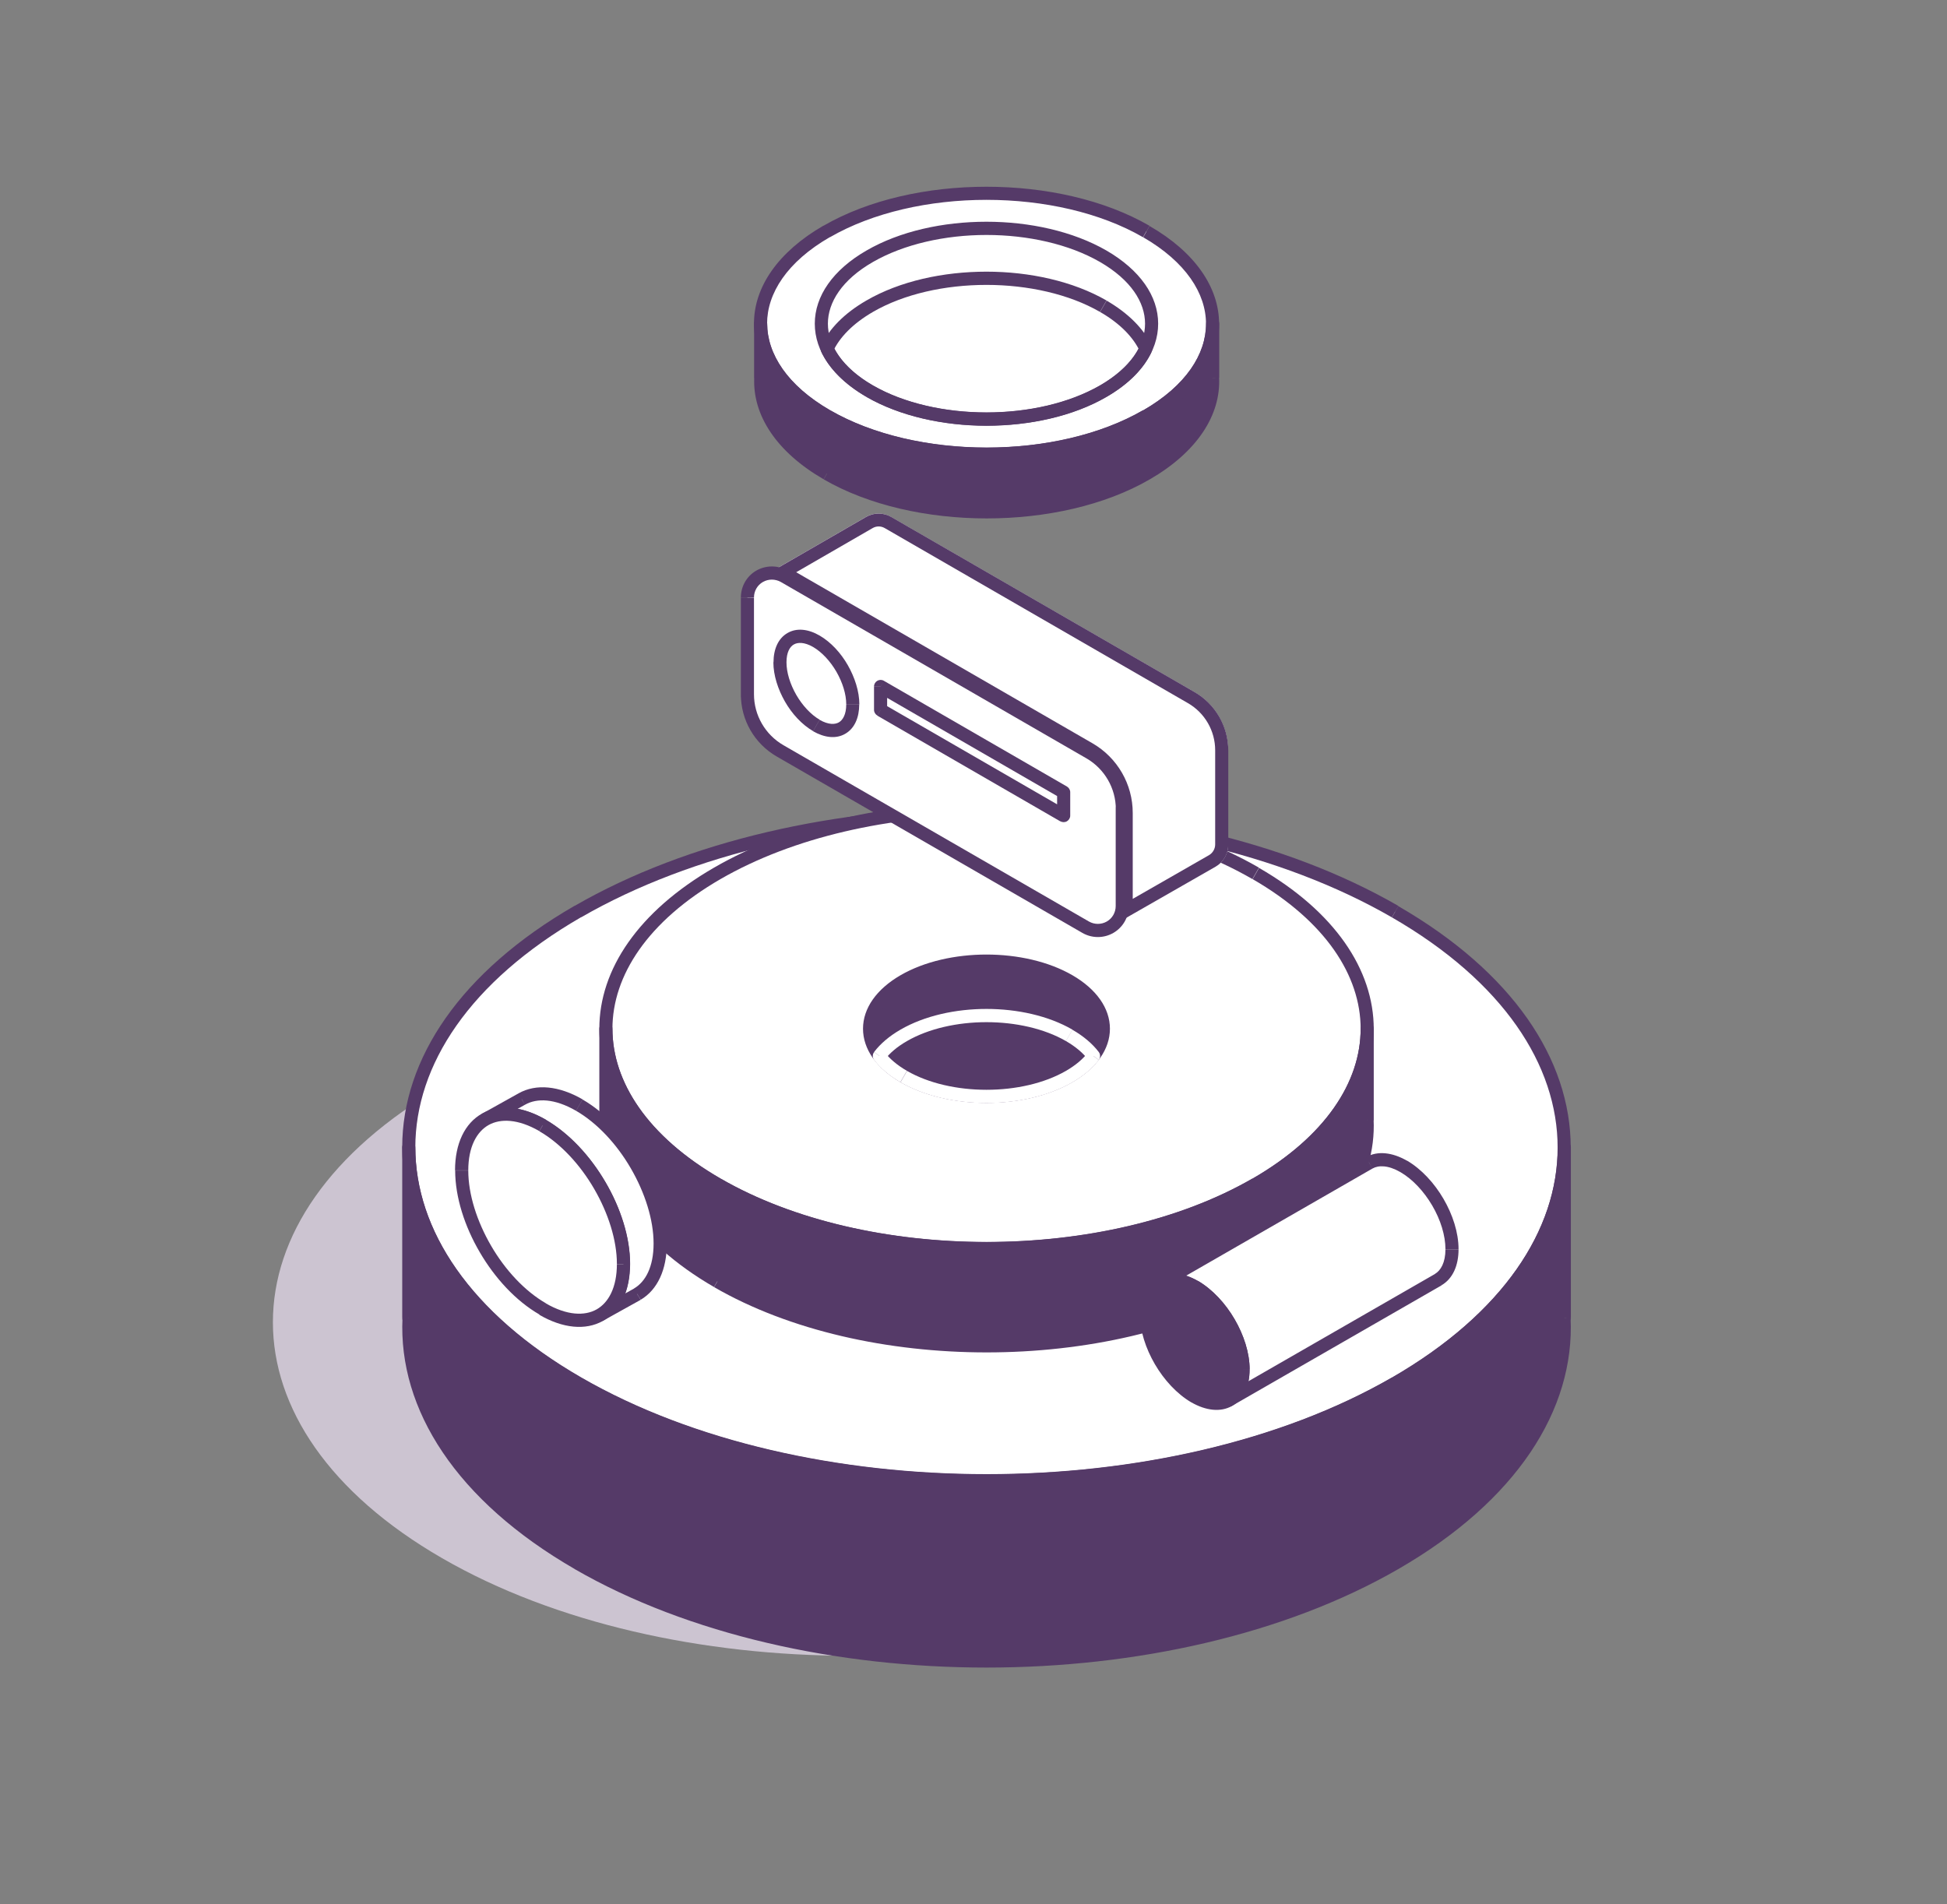 <?xml version="1.0" encoding="UTF-8"?>
<svg id="Layer_1" data-name="Layer 1" xmlns="http://www.w3.org/2000/svg" xmlns:xlink="http://www.w3.org/1999/xlink" viewBox="0 0 148.56 145.31">
  <rect x="0" y="0" width="148.56" height="145.31" fill="#808080" stroke="none"/>
  <defs>
    <style>
      .cls-1 {
        clip-path: url(#clippath);
      }

      .cls-2 {
        fill: none;
      }

      .cls-2, .cls-3, .cls-4, .cls-5 {
        stroke-width: 0px;
      }

      .cls-3 {
        fill: #553a68;
      }

      .cls-4 {
        fill: #ccc4d1;
      }

      .cls-5 {
        fill: #fff;
      }
    </style>
    <clipPath id="clippath">
      <path class="cls-2" d="m66.08,39.45l-8.26,4.77c.59-.33,1.31-.32,1.9.02,5.59,3.23,17.81,10.28,23.14,13.36,1.59.92,2.57,2.62,2.57,4.46v7.19c0,.57-.25,1.1-.67,1.46,1.91-1.09,7.5-4.29,8-4.58.6-.35.96-.98.96-1.67v-7.19c0-1.84-.98-3.54-2.57-4.46-5.33-3.08-17.54-10.13-23.14-13.36-.3-.17-.63-.26-.97-.26s-.67.09-.96.26"/>
    </clipPath>
  </defs>
  <path class="cls-4" d="m64.91,75.45c-11.29,0-22.57,2.48-31.18,7.45-17.21,9.93-17.21,26.07,0,36,8.6,4.97,19.89,7.45,31.18,7.45s22.57-2.48,31.18-7.45c17.21-9.93,17.21-26.07,0-36-8.6-4.97-19.89-7.45-31.18-7.45"/>
  <path class="cls-5" d="m44.1,69.57c17.21-9.93,45.15-9.93,62.36,0,17.21,9.93,17.21,26.07,0,36-17.21,9.93-45.15,9.93-62.36,0-17.21-9.93-17.21-26.07,0-36"/>
  <path class="cls-3" d="m106.45,105.57l-.25-.43.25.43Zm-62.36,0l.25-.43-.25.43Zm.25-35.57c8.51-4.91,19.71-7.38,30.93-7.38s22.42,2.47,30.93,7.38l.5-.87c-8.7-5.02-20.08-7.52-31.43-7.52s-22.73,2.5-31.43,7.52l.5.87Zm61.86,0c8.51,4.91,12.65,11.29,12.65,17.57s-4.14,12.65-12.65,17.57l.5.87c8.69-5.02,13.15-11.67,13.15-18.43s-4.46-13.41-13.15-18.43l-.5.87Zm0,35.13c-8.51,4.91-19.71,7.38-30.93,7.38s-22.42-2.47-30.93-7.38l-.5.87c8.7,5.02,20.08,7.52,31.43,7.52s22.73-2.5,31.43-7.52l-.5-.87Zm-61.86,0c-8.51-4.91-12.65-11.29-12.65-17.57s4.14-12.65,12.65-17.57l-.5-.87c-8.69,5.02-13.15,11.67-13.15,18.43s4.46,13.41,13.15,18.43l.5-.87Z"/>
  <path class="cls-5" d="m54.73,66.65c11.34-6.55,29.75-6.55,41.09,0,11.34,6.55,11.34,17.17,0,23.72-11.34,6.55-29.75,6.55-41.09,0-11.34-6.55-11.34-17.18,0-23.72"/>
  <path class="cls-3" d="m54.73,66.65l-.25-.43.25.43Zm41.09,0l.25-.43-.25.43Zm0,23.72l-.25-.43.25.43Zm-41.09,0l.25-.43-.25.43Zm.25-23.29c5.58-3.22,12.92-4.84,20.29-4.84s14.72,1.62,20.29,4.84l.5-.87c-5.76-3.33-13.29-4.98-20.79-4.98s-15.03,1.65-20.79,4.98l.5.87Zm40.59,0c5.58,3.22,8.25,7.38,8.25,11.43s-2.68,8.21-8.25,11.43l.5.87c5.76-3.33,8.75-7.76,8.75-12.29s-2.99-8.97-8.75-12.29l-.5.87Zm0,22.86c-5.58,3.22-12.92,4.84-20.29,4.84s-14.72-1.62-20.29-4.84l-.5.87c5.76,3.33,13.29,4.98,20.79,4.98s15.03-1.65,20.79-4.98l-.5-.87Zm-40.59,0c-5.58-3.22-8.25-7.38-8.25-11.43s2.68-8.21,8.25-11.43l-.5-.87c-5.76,3.33-8.75,7.76-8.75,12.29s2.99,8.97,8.75,12.29l.5-.87Z"/>
  <path class="cls-3" d="m68.96,74.86c3.48-2.01,9.14-2.01,12.62,0,3.48,2.01,3.48,5.28,0,7.29-3.48,2.01-9.14,2.01-12.62,0-3.48-2.01-3.48-5.28,0-7.29"/>
  <path class="cls-3" d="m68.96,74.86l-.25-.43.25.43Zm12.62,0l.25-.43-.25.43Zm0,7.29l-.25-.43.25.43Zm-12.62,0l.25-.43-.25.43Zm.25-6.86c1.65-.95,3.84-1.44,6.06-1.44s4.41.49,6.06,1.44l.5-.87c-1.83-1.06-4.21-1.58-6.56-1.58s-4.73.52-6.56,1.58l.5.87Zm12.12,0c1.65.95,2.36,2.13,2.36,3.21s-.71,2.26-2.36,3.21l.5.87c1.83-1.06,2.86-2.52,2.86-4.08s-1.03-3.02-2.86-4.08l-.5.87Zm0,6.42c-1.65.95-3.84,1.44-6.06,1.44s-4.41-.49-6.06-1.44l-.5.87c1.84,1.06,4.21,1.58,6.56,1.58s4.73-.52,6.56-1.58l-.5-.87Zm-12.12,0c-1.65-.95-2.36-2.13-2.36-3.21s.71-2.26,2.36-3.21l-.5-.87c-1.83,1.06-2.86,2.52-2.86,4.08s1.03,3.02,2.86,4.08l.5-.87Z"/>
  <path class="cls-3" d="m67.1,80.58c.43-.57,1.05-1.11,1.86-1.57,3.48-2.01,9.14-2.01,12.62,0,.81.47,1.43,1,1.86,1.57-.43.57-1.05,1.11-1.86,1.57-3.48,2.01-9.14,2.01-12.62,0-.81-.47-1.43-1-1.86-1.57"/>
  <path class="cls-5" d="m67.1,80.58l-.4-.3c-.14.18-.14.43,0,.6l.4-.3Zm1.86-1.57l-.25-.43.25.43Zm12.62,0l.25-.43-.25.43Zm1.86,1.57l.4.3c.13-.18.13-.43,0-.6l-.4.3Zm-1.86,1.57l-.25-.43h0l.25.43Zm-12.62,0l.25-.43-.25.43Zm-1.47-1.27c.39-.51.95-1,1.72-1.44l-.5-.87c-.85.49-1.53,1.07-2.01,1.7l.8.6Zm1.72-1.44c1.65-.95,3.84-1.44,6.06-1.44s4.41.49,6.06,1.44l.5-.87c-1.83-1.06-4.21-1.58-6.56-1.58s-4.73.52-6.56,1.58l.5.87Zm12.12,0c.76.44,1.33.93,1.71,1.44l.8-.6c-.48-.63-1.16-1.21-2.01-1.7l-.5.87Zm1.71.84c-.38.51-.95,1-1.71,1.44l.5.87c.85-.49,1.53-1.07,2.01-1.7l-.8-.6Zm-1.71,1.44c-1.65.95-3.84,1.44-6.06,1.44s-4.41-.49-6.06-1.44l-.5.87c1.84,1.06,4.21,1.58,6.56,1.58s4.73-.52,6.56-1.58l-.5-.87Zm-12.12,0c-.76-.44-1.33-.93-1.72-1.44l-.8.6c.48.63,1.16,1.21,2.01,1.7l.5-.87Z"/>
  <path class="cls-3" d="m119.36,100.6h-.02c.32,6.75-3.98,13.55-12.89,18.7-17.21,9.93-45.15,9.93-62.36,0-8.91-5.15-13.21-11.95-12.89-18.7h-.02v-13.04c0,6.52,4.3,13.03,12.9,18,17.21,9.93,45.15,9.93,62.36,0,8.6-4.97,12.9-11.48,12.9-18v13.04Z"/>
  <path class="cls-3" d="m119.36,100.6v.5c.28,0,.5-.22.5-.5h-.5Zm-.02,0v-.5c-.14,0-.27.06-.36.15-.09.1-.14.23-.14.37l.5-.02Zm-12.89,18.7l.25.43-.25-.43Zm-62.35,0l-.25.43.25-.43Zm-12.89-18.7l.5.02c0-.14-.04-.27-.14-.37-.09-.1-.23-.15-.36-.15v.5Zm-.02,0h-.5c0,.28.22.5.5.5v-.5Zm.5-13.04c0-.28-.22-.5-.5-.5s-.5.22-.5.5h1Zm12.41,18l-.25.43.25-.43Zm62.35,0l.25.43-.25-.43Zm13.41-18c0-.28-.22-.5-.5-.5s-.5.22-.5.5h1Zm-.5,12.54h-.02v1h.02v-1Zm-.52.52c.31,6.49-3.82,13.15-12.64,18.24l.5.87c9.01-5.2,13.47-12.15,13.14-19.16l-1,.05Zm-12.64,18.24c-8.51,4.91-19.71,7.38-30.93,7.38s-22.42-2.47-30.93-7.38l-.5.87c8.7,5.02,20.08,7.52,31.43,7.52s22.73-2.5,31.43-7.52l-.5-.87Zm-61.85,0c-8.82-5.09-12.95-11.75-12.64-18.24l-1-.05c-.33,7,4.13,13.96,13.14,19.16l.5-.87Zm-13.14-18.77h-.02v1h.02v-1Zm.48-12.54h-1v13.04h1v-13.04Zm-1,0c0,6.76,4.46,13.41,13.16,18.43l.5-.87c-8.51-4.91-12.66-11.29-12.66-17.57h-1Zm13.16,18.43c8.7,5.02,20.08,7.52,31.43,7.52s22.73-2.5,31.43-7.52l-.5-.87c-8.51,4.91-19.71,7.38-30.93,7.38s-22.42-2.47-30.93-7.38l-.5.87Zm62.85,0c8.69-5.02,13.16-11.68,13.16-18.43h-1c0,6.27-4.14,12.65-12.66,17.57l.5.87Zm12.16-5.4h1v-13.04h-1v13.04Z"/>
  <path class="cls-3" d="m104.32,85.46h-.01c.21,4.45-2.62,8.93-8.49,12.32-11.34,6.55-29.75,6.55-41.09,0-5.87-3.39-8.7-7.88-8.49-12.32h-.01v-6.95c0,4.29,2.83,8.59,8.5,11.86,11.34,6.55,29.75,6.55,41.09,0,5.67-3.27,8.5-7.57,8.5-11.86v6.95Z"/>
  <path class="cls-3" d="m104.32,85.46v.5c.28,0,.5-.22.5-.5h-.5Zm-.01,0v-.5c-.14,0-.27.06-.36.15-.09.1-.14.23-.14.37l.5-.02Zm-8.49,12.32l.25.43-.25-.43Zm-41.09,0l-.25.43.25-.43Zm-8.49-12.32l.5.02c0-.14-.04-.27-.14-.37-.09-.1-.22-.15-.36-.15v.5Zm-.01,0h-.5c0,.28.22.5.5.5v-.5Zm.5-6.95c0-.28-.22-.5-.5-.5s-.5.22-.5.5h1Zm8,11.86l.25-.43-.25.43Zm41.09,0l-.25-.43.25.43Zm9-11.86c0-.28-.22-.5-.5-.5s-.5.22-.5.5h1Zm-.5,6.45h-.01v1h.01v-1Zm-.51.52c.2,4.19-2.47,8.53-8.24,11.87l.5.87c5.97-3.45,8.96-8.08,8.74-12.78l-1,.05Zm-8.24,11.87c-5.57,3.22-12.92,4.84-20.29,4.84s-14.72-1.62-20.29-4.84l-.5.87c5.76,3.33,13.29,4.98,20.79,4.98s15.03-1.65,20.79-4.98l-.5-.87Zm-40.59,0c-5.78-3.34-8.44-7.67-8.24-11.87l-1-.05c-.22,4.7,2.78,9.33,8.74,12.78l.5-.87Zm-8.74-12.39h-.01v1h.01v-1Zm.49-6.45h-1v6.95h1v-6.95Zm-1,0c0,4.53,2.99,8.97,8.75,12.29l.5-.87c-5.58-3.22-8.25-7.38-8.25-11.43h-1Zm8.75,12.29c5.76,3.33,13.29,4.98,20.79,4.98s15.03-1.65,20.79-4.98l-.5-.87c-5.57,3.22-12.92,4.84-20.29,4.84s-14.72-1.62-20.29-4.84l-.5.87Zm41.59,0c5.76-3.33,8.75-7.76,8.75-12.29h-1c0,4.05-2.68,8.21-8.25,11.43l.5.87Zm7.75-5.34h1v-6.95h-1v6.95Z"/>
  <path class="cls-5" d="m63.08,17.67c6.73-3.89,17.66-3.89,24.39,0,6.73,3.88,6.73,10.19,0,14.08-6.73,3.89-17.66,3.89-24.39,0-6.73-3.89-6.73-10.2,0-14.08m3.28,1.89c4.92-2.84,12.9-2.84,17.82,0,4.92,2.84,4.92,7.45,0,10.29-4.92,2.84-12.9,2.84-17.82,0-4.92-2.84-4.92-7.45,0-10.29"/>
  <path class="cls-3" d="m63.33,18.1c3.27-1.89,7.59-2.85,11.94-2.85s8.67.96,11.94,2.85l.5-.87c-3.46-2-7.96-2.98-12.44-2.98s-8.99.98-12.44,2.98l.5.87Zm23.89,0c3.27,1.89,4.8,4.3,4.8,6.61s-1.52,4.72-4.8,6.61l.5.87c3.46-1.99,5.3-4.68,5.3-7.47s-1.84-5.48-5.3-7.47l-.5.87Zm0,13.21c-3.27,1.89-7.59,2.85-11.94,2.85s-8.67-.96-11.94-2.85l-.5.87c3.46,2,7.96,2.98,12.44,2.98s8.99-.98,12.44-2.98l-.5-.87Zm-23.89,0c-3.27-1.89-4.8-4.3-4.8-6.61s1.52-4.72,4.8-6.61l-.5-.87c-3.46,2-5.3,4.68-5.3,7.47s1.84,5.48,5.3,7.47l.5-.87Zm3.28-11.32c2.37-1.36,5.5-2.06,8.66-2.06s6.3.7,8.66,2.06l.5-.87c-2.55-1.47-5.87-2.2-9.16-2.2s-6.61.72-9.16,2.2l.5.87Zm17.32,0c2.37,1.37,3.44,3.09,3.44,4.71s-1.07,3.35-3.44,4.71l.5.87c2.55-1.47,3.94-3.47,3.94-5.58s-1.39-4.1-3.94-5.58l-.5.87Zm0,9.42c-2.37,1.36-5.5,2.06-8.66,2.06s-6.3-.7-8.66-2.06l-.5.87c2.55,1.47,5.87,2.2,9.16,2.2s6.61-.72,9.16-2.2l-.5-.87Zm-17.32,0c-2.37-1.37-3.44-3.09-3.44-4.71s1.07-3.35,3.44-4.71l-.5-.87c-2.55,1.47-3.94,3.47-3.94,5.58s1.39,4.11,3.94,5.58l.5-.87Z"/>
  <path class="cls-3" d="m63.11,26.61l-.45-.21c-.06.13-.06.29,0,.42l.45-.21Zm3.25-3.24l.25.43-.25-.43Zm17.82,0l-.25.43.25-.43Zm3.25,3.24l.45.21c.06-.13.06-.29,0-.42l-.45.21Zm-3.25,3.24l.25.43-.25-.43Zm-17.82,0l-.25.43.25-.43Zm-2.8-3.03c.5-1.07,1.5-2.12,3.05-3.02l-.5-.87c-1.68.97-2.85,2.16-3.45,3.46l.91.42Zm3.05-3.02c2.37-1.37,5.5-2.06,8.66-2.06s6.3.7,8.66,2.06l.5-.87c-2.55-1.47-5.87-2.2-9.16-2.2s-6.61.72-9.16,2.2l.5.87Zm17.32,0c1.55.89,2.55,1.95,3.05,3.02l.91-.42c-.61-1.3-1.78-2.49-3.45-3.46l-.5.87Zm3.05,2.6c-.5,1.07-1.5,2.12-3.05,3.02l.5.87c1.68-.97,2.85-2.16,3.45-3.46l-.91-.42Zm-3.05,3.02c-2.37,1.37-5.5,2.06-8.66,2.06s-6.3-.7-8.66-2.06l-.5.87c2.55,1.47,5.87,2.2,9.16,2.2s6.61-.72,9.16-2.2l-.5-.87Zm-17.32,0c-1.55-.89-2.55-1.95-3.05-3.02l-.91.42c.61,1.3,1.78,2.49,3.45,3.46l.5-.87Z"/>
  <path class="cls-3" d="m92.51,28.83h0c.12,2.64-1.56,5.3-5.04,7.31-6.73,3.89-17.66,3.89-24.39,0-3.49-2.01-5.17-4.67-5.04-7.31h0v-4.13c0,2.55,1.68,5.1,5.05,7.04,6.73,3.89,17.66,3.89,24.39,0,3.36-1.94,5.05-4.49,5.05-7.04v4.13Z"/>
  <path class="cls-3" d="m92.51,28.83v.5c.28,0,.5-.22.5-.5h-.5Zm0,0v-.5c-.14,0-.27.05-.36.15-.1.1-.14.23-.14.37l.5-.02Zm-5.04,7.31l.25.43-.25-.43Zm-24.39,0l-.25.43.25-.43Zm-5.04-7.31l.5.02c0-.14-.04-.27-.14-.37-.1-.1-.23-.15-.36-.15v.5Zm0,0h-.5c0,.28.22.5.5.5v-.5Zm.5-4.13c0-.28-.22-.5-.5-.5s-.5.22-.5.5h1Zm4.55,7.04l.25-.43-.25.43Zm24.39,0l-.25-.43.25.43Zm5.55-7.04c0-.28-.22-.5-.5-.5s-.5.22-.5.5h1Zm-.5,3.63h0v1h0v-1Zm-.51.52c.11,2.39-1.4,4.9-4.79,6.86l.5.87c3.58-2.07,5.43-4.88,5.29-7.77l-1,.05Zm-4.79,6.86c-3.27,1.89-7.59,2.85-11.94,2.85s-8.67-.96-11.94-2.85l-.5.87c3.46,2,7.96,2.98,12.44,2.98s8.99-.98,12.44-2.98l-.5-.87Zm-23.89,0c-3.39-1.96-4.9-4.47-4.79-6.86l-1-.05c-.14,2.89,1.71,5.7,5.29,7.77l.5-.87Zm-5.29-7.38h0v1h0v-1Zm.49-3.63h-1v4.13h1v-4.13Zm-1,0c0,2.79,1.84,5.48,5.3,7.47l.5-.87c-3.27-1.89-4.8-4.3-4.8-6.61h-1Zm5.3,7.47c3.46,2,7.96,2.98,12.44,2.98s8.99-.98,12.44-2.98l-.5-.87c-3.27,1.89-7.59,2.85-11.94,2.85s-8.67-.96-11.94-2.85l-.5.87Zm24.89,0c3.46-2,5.3-4.68,5.3-7.47h-1c0,2.31-1.52,4.72-4.8,6.61l.5.87Zm4.3-3.35h1v-4.13h-1v4.13Z"/>
  <path class="cls-5" d="m37.07,85.4l2.74-1.53c1.12-.63,2.67-.53,4.38.46,3.41,1.97,6.17,6.7,6.17,10.56,0,1.89-.66,3.23-1.74,3.86l-2.85,1.59c1.12-.62,1.81-1.97,1.81-3.9,0-3.86-2.76-8.59-6.17-10.56-1.69-.97-3.22-1.09-4.33-.48"/>
  <path class="cls-3" d="m37.07,85.4l-.24-.44c-.24.13-.33.44-.19.68.13.24.43.33.68.2l-.24-.44Zm2.74-1.53l.24.44h0s-.25-.44-.25-.44Zm4.38.46l.25-.43-.25.43Zm4.43,14.42l.24.44h.01s-.26-.44-.26-.44Zm-2.85,1.59l-.24-.44c-.24.14-.33.44-.19.68.14.24.44.33.68.19l-.24-.44Zm-4.36-14.46l-.25.43.25-.43Zm-4.09-.05l2.74-1.53-.49-.87-2.74,1.53.49.87Zm2.74-1.53c.91-.52,2.26-.48,3.89.46l.5-.87c-1.8-1.04-3.55-1.21-4.88-.46l.49.87Zm3.89.46c1.61.93,3.1,2.53,4.18,4.39,1.08,1.86,1.74,3.92,1.74,5.74h1c0-2.04-.73-4.28-1.88-6.24-1.15-1.97-2.75-3.71-4.54-4.75l-.5.87Zm5.92,10.13c0,1.79-.62,2.92-1.49,3.43l.51.86c1.28-.76,1.99-2.3,1.99-4.29h-1Zm-1.48,3.43l-2.86,1.59.49.87,2.86-1.59-.49-.87Zm-2.37,2.46c1.33-.74,2.06-2.3,2.06-4.34h-1c0,1.82-.65,2.96-1.55,3.46l.49.87Zm2.06-4.34c0-2.04-.73-4.28-1.88-6.24-1.15-1.97-2.75-3.71-4.54-4.75l-.5.87c1.61.93,3.1,2.53,4.18,4.39,1.08,1.86,1.74,3.92,1.74,5.74h1Zm-6.42-10.99c-1.78-1.02-3.5-1.21-4.82-.49l.48.88c.91-.49,2.25-.45,3.85.48l.5-.87Z"/>
  <path class="cls-5" d="m88.57,97.9l15.91-9.15c.67-.38,1.6-.32,2.62.27,2.04,1.18,3.69,4.01,3.69,6.32,0,1.13-.4,1.93-1.04,2.31l-15.98,9.19c.67-.37,1.08-1.18,1.08-2.34,0-2.31-1.65-5.14-3.69-6.32-1.01-.58-1.93-.65-2.59-.29"/>
  <path class="cls-3" d="m88.57,97.9l-.25-.43c-.24.14-.32.44-.19.68.13.24.43.33.67.2l-.24-.44Zm15.91-9.15l-.25-.43h0s.25.43.25.43Zm2.62.27l.25-.43-.25.43Zm2.65,8.63l.25.43h0s-.25-.43-.25-.43Zm-15.98,9.19l-.25-.43c-.24.14-.32.44-.19.68.14.24.44.32.68.19l-.24-.44Zm-2.61-8.66l-.25.43.25-.43Zm-2.35.14l15.91-9.15-.5-.87-15.91,9.15.5.87Zm15.91-9.15c.46-.26,1.19-.27,2.13.27l.5-.87c-1.11-.64-2.24-.77-3.12-.27l.49.87Zm2.13.27c.93.54,1.79,1.46,2.43,2.55.64,1.09,1.01,2.29,1.01,3.33h1c0-1.27-.45-2.64-1.15-3.84-.7-1.2-1.68-2.27-2.79-2.92l-.5.87Zm3.44,5.89c0,1.02-.36,1.62-.8,1.88l.51.86c.85-.5,1.29-1.5,1.29-2.74h-1Zm-.79,1.88l-15.98,9.19.5.87,15.98-9.19-.5-.87Zm-15.49,10.06c.88-.49,1.34-1.51,1.34-2.77h-1c0,1.05-.37,1.64-.82,1.9l.49.87Zm1.34-2.77c0-1.27-.45-2.64-1.15-3.84-.7-1.2-1.68-2.27-2.79-2.92l-.5.87c.93.54,1.79,1.47,2.43,2.55.64,1.09,1.01,2.29,1.01,3.33h1Zm-3.94-6.75c-1.1-.63-2.21-.77-3.08-.3l.48.88c.46-.25,1.18-.25,2.11.28l.5-.87Z"/>
  <path class="cls-5" d="m41.4,85.89c3.41,1.97,6.17,6.7,6.17,10.56s-2.77,5.4-6.17,3.43c-3.41-1.97-6.17-6.7-6.17-10.56s2.76-5.4,6.17-3.43"/>
  <path class="cls-3" d="m41.4,85.89l-.25.43.25-.43Zm-.25.43c1.61.93,3.1,2.53,4.18,4.39,1.08,1.86,1.74,3.92,1.74,5.74h1c0-2.04-.73-4.28-1.88-6.24-1.15-1.97-2.75-3.71-4.54-4.75l-.5.87Zm5.92,10.13c0,1.82-.65,2.96-1.55,3.47-.91.51-2.26.47-3.87-.46l-.5.87c1.79,1.04,3.53,1.21,4.85.47,1.33-.74,2.06-2.3,2.06-4.34h-1Zm-5.42,3c-1.61-.93-3.1-2.53-4.18-4.39-1.08-1.86-1.74-3.92-1.74-5.74h-1c0,2.04.73,4.28,1.88,6.24,1.15,1.97,2.75,3.71,4.55,4.75l.5-.87Zm-5.92-10.13c0-1.82.65-2.96,1.55-3.47.91-.51,2.25-.47,3.87.46l.5-.87c-1.79-1.03-3.53-1.21-4.86-.47-1.33.74-2.07,2.3-2.07,4.34h1Z"/>
  <path class="cls-3" d="m91.16,98.19c2.04,1.18,3.69,4.01,3.69,6.32s-1.65,3.23-3.69,2.05c-2.04-1.18-3.69-4.01-3.69-6.32s1.65-3.23,3.69-2.06"/>
  <path class="cls-3" d="m91.16,106.57l.25-.43-.25.43Zm-.25-7.94c.93.54,1.79,1.47,2.43,2.55.64,1.09,1.01,2.29,1.01,3.33h1c0-1.27-.45-2.64-1.15-3.84-.7-1.2-1.68-2.27-2.79-2.92l-.5.87Zm3.44,5.89c0,1.05-.37,1.65-.83,1.9-.46.26-1.19.26-2.12-.28l-.5.87c1.11.64,2.23.77,3.1.28.88-.49,1.34-1.51,1.34-2.77h-1Zm-2.94,1.62c-.93-.54-1.79-1.47-2.43-2.55-.64-1.09-1.01-2.29-1.01-3.33h-1c0,1.27.45,2.64,1.15,3.84.7,1.2,1.68,2.27,2.79,2.92l.5-.87Zm-3.44-5.89c0-1.05.37-1.65.83-1.9.46-.26,1.19-.26,2.12.28l.5-.87c-1.11-.64-2.23-.77-3.11-.28-.88.49-1.34,1.51-1.34,2.77h1Z"/>
  <path class="cls-5" d="m57.82,44.22c.59-.33,1.31-.32,1.9.02,5.59,3.23,17.81,10.28,23.14,13.36,1.59.92,2.57,2.62,2.57,4.46v7.19c0,.57-.25,1.1-.67,1.46,1.91-1.09,7.5-4.29,7.99-4.58.6-.34.96-.98.96-1.67v-7.19c0-1.84-.98-3.54-2.57-4.46-5.33-3.08-17.55-10.13-23.14-13.36-.6-.35-1.33-.35-1.93,0l-8.26,4.77Z"/>
  <g class="cls-1">
    <path class="cls-3" d="m57.82,44.22l-.5-.87.98,1.74-.48-.88Zm1.9.02l-.5.87.5-.87Zm23.14,13.36l-.5.87.5-.87Zm1.9,13.11l-.65-.76,1.15,1.63-.5-.87Zm8-4.58l.5.87h0l-.5-.87Zm-1.61-13.32l.5-.87-.5.87Zm-23.14-13.36l.5-.87h0l-.5.87Zm-1.93,0l-.5-.87.5.87Zm-7.77,5.64c.29-.16.63-.15.91,0l1-1.73c-.89-.51-1.98-.52-2.88-.03l.97,1.75Zm.91,0c5.6,3.23,17.81,10.28,23.14,13.36l1-1.73c-5.33-3.08-17.54-10.13-23.14-13.36l-1,1.73Zm23.14,13.36c1.28.74,2.07,2.11,2.07,3.59h2c0-2.2-1.17-4.22-3.07-5.32l-1,1.73Zm2.07,3.59h0v.03h0v.02h0v.02h0v.02h0v.02h0v.03h0v.03h0v.02h0v.02h0v.03h0v.02h0v.03h0v.03h0v.03h0v.02h0v.03h0v.03h0v.03h0v.03h0v.03h0v.03h0v.03h0v.03h0v.03h0v.03h0v.03h0v.03h0v.03h0v.03h0v.03h0v.03h0v.03h0v.03h0v.03h0v.03h0v.03h0v.03h0v.03h0v.03h0v.03h0v.03h0v.03h0v.03h0v.03h0v.03h0v.03h0v.03h0v.03h0v.03h0v.03h0v.03h0v.03h0v.03h0v.03h0v.03h0v.03h0v.03h0v.03h0v.03h0v.03h0v.03h0v.03h0v.03h0v.03h0v.04h0v.03h0v.03h0v.04h0v.03h0v.03h0v.03h0v.03h0v.03h0v.03h0v.03h0v.03h0v.03h0v.03h0v.03h0v.03h0v.03h0v.03h0v.03h0v.03h0v.04h0v.03h0v.03h0v.03h0v.04h0v.03h0v.03h0v.03h0v.03h0v.03h0v.04h0v.03h0v.03h0v.03h0v.03h0v.04h0v.03h0v.04h0v.03h0v.04h0v.04h0v.03h0v.03h0v.04h0v.03h0v.04h0v.04h0v.03h0v.03h0v.04h0v.03h0v.03h0v.04h0v.04h0v.03h0v.03h0v.04h0v.03h0v.03h0v.04h0v.03h0v.04h0v.03h0v.03h0v.04h0v.03h0v.03h0v.04h0v.04h0v.03h0v.03h0v.04h0v.03h0v.03h0v.04h0v.03h0v.04h0v.03h0v.04h0v.03h0v.03h0v.04h0v.04h0v.03h0v.04h0v.03h0v.04h0v.03h0v.04h0v.04h0v.03h0v.04h0v.03h0v.03h0v.03h0v.03h0v.04h0v.03h0v.03h0v.03h0v.03h0v.04h0v.03h0v.03h0v.03h0v.03h0v.03h0v.03h0v.04h0v.03h0v.03h0v.03h0v.04h0v.04h0v.03h0v.03h0v.03h0v.04h0v.03h0v.03h0v.03h0v.03h0v.03h0v.03h0v.03h0v.03h0v.03h0v.03h0v.03h0v.03h0v.03h0v.03h0v.03h0v.03h0v.03h0v.03h0v.03h0v.03h0v.03h0v.03h0v.03h0v.03h0v.03h0v.03h0v.03h0v.03h0v.03h0v.03h0v.03h0v.03h0v.03h0v.03h0v.03h0v.03h0v.03h0v.03h0v.03h0v.03h0v.03h0v.03h0v.03h0v.03h0v.03h0v.03h0v.03h0v.03h0v.03h0v.03h0v.03h0v.03h0v.03h0v.03h0v.03h2v-.03h0v-.03h0v-.03h0v-.03h0v-.03h0v-.03h0v-.03h0v-.03h0v-.03h0v-.03h0v-.03h0v-.03h0v-.03h0v-.03h0v-.03h0v-.03h0v-.03h0v-.03h0v-.03h0v-.03h0v-.03h0v-.03h0v-.03h0v-.03h0v-.03h0v-.03h0v-.03h0v-.03h0v-.03h0v-.03h0v-.03h0v-.03h0v-.03h0v-.03h0v-.03h0v-.03h0v-.03h0v-.03h0v-.03h0v-.03h0v-.03h0v-.03h0v-.03h0v-.03h0v-.03h0v-.03h0v-.03h0v-.03h0v-.03h0v-.03h0v-.03h0v-.03h0v-.03h0v-.03h0v-.04h0v-.03h0v-.03h0v-.03h0v-.04h0v-.04h0v-.04h0v-.03h0v-.03h0v-.03h0v-.03h0v-.03h0v-.03h0v-.03h0v-.03h0v-.04h0v-.03h0v-.03h0v-.03h0v-.04h0v-.03h0v-.03h0v-.04h0v-.03h0v-.03h0v-.03h0v-.03h0v-.04h0v-.03h0v-.04h0v-.03h0v-.04h0v-.03h0v-.04h0v-.04h0v-.03h0v-.04h0v-.04h0v-.03h0v-.03h0v-.04h0v-.03h0v-.04h0v-.03h0v-.04h0v-.03h0v-.03h0v-.04h0v-.03h0v-.03h0v-.04h0v-.04h0v-.03h0v-.03h0v-.04h0v-.03h0v-.03h0v-.04h0v-.03h0v-.04h0v-.03h0v-.03h0v-.04h0v-.03h0v-.03h0v-.04h0v-.04h0v-.03h0v-.03h0v-.04h0v-.03h0v-.03h0v-.04h0v-.04h0v-.03h0v-.04h0v-.03h0v-.03h0v-.04h0v-.03h0v-.04h0v-.04h0v-.03h0v-.03h0v-.04h0v-.03h0v-.03h0v-.03h0v-.04h0v-.03h0v-.03h0v-.03h0v-.03h0v-.03h0v-.03h0v-.03h0v-.03h0v-.04h0v-.03h0v-.03h0v-.03h0v-.03h0v-.03h0v-.03h0v-.03h0v-.03h0v-.03h0v-.03h0v-.03h0v-.03h0v-.03h0v-.03h0v-.03h0v-.03h0v-.04h0v-.03h0v-.03h0v-.04h0v-.03h0v-.03h0v-.03h0v-.03h0v-.03h0v-.03h0v-.03h0v-.03h0v-.03h0v-.03h0v-.03h0v-.03h0v-.03h0v-.03h0v-.03h0v-.03h0v-.03h0v-.03h0v-.03h0v-.03h0v-.03h0v-.03h0v-.03h0v-.03h0v-.03h0v-.03h0v-.03h0v-.03h0v-.03h0v-.03h0v-.03h0v-.03h0v-.03h0v-.03h0v-.03h0v-.03h0v-.03h0v-.03h0v-.03h0v-.03h0v-.03h0v-.03h0v-.03h0v-.03h0v-.03h0v-.03h0v-.03h0v-.03h0v-.03h0v-.03h0v-.02h0v-.03h0v-.03h0v-.03h0v-.02h0v-.03h0v-.02h0v-.02h0v-.03h0v-.03h0v-.02h0v-.02h0v-.02h0v-.02h0v-.03h-2Zm0,7.19c0,.27-.12.53-.32.7l1.31,1.52c.64-.55,1.02-1.36,1.02-2.22h-2Zm.83,2.33c1.91-1.09,7.5-4.29,8-4.58l-1-1.73c-.49.28-6.08,3.48-7.99,4.58l.99,1.74Zm8-4.58c.91-.52,1.46-1.49,1.46-2.54h-2c0,.33-.18.64-.46.81l1,1.73Zm1.46-2.54h0v-.03h0v-.02h0v-.03h0v-.03h0v-.03h0v-.03h0v-.03h0v-.03h0v-.03h0v-.03h0v-.03h0v-.03h0v-.03h0v-.03h0v-.03h0v-.03h0v-.03h0v-.03h0v-.03h0v-.03h0v-.03h0v-.03h0v-.03h0v-.03h0v-.03h0v-.03h0v-.03h0v-.03h0v-.03h0v-.03h0v-.03h0v-.03h0v-.03h0v-.03h0v-.03h0v-.03h0v-.03h0v-.03h0v-.03h0v-.03h0v-.03h0v-.03h0v-.03h0v-.03h0v-.03h0v-.03h0v-.04h0v-.03h0v-.03h0v-.03h0v-.03h0v-.03h0v-.03h0v-.03h0v-.03h0v-.03h0v-.04h0v-.03h0v-.03h0v-.04h0v-.04h0v-.03h0v-.03h0v-.03h0v-.04h0v-.04h0v-.03h0v-.03h0v-.03h0v-.04h0v-.03h0v-.04h0v-.03h0v-.03h0v-.03h0v-.03h0v-.04h0v-.03h0v-.03h0v-.03h0v-.03h0v-.04h0v-.03h0v-.04h0v-.03h0v-.04h0v-.04h0v-.03h0v-.04h0v-.03h0v-.03h0v-.04h0v-.04h0v-.03h0v-.04h0v-.03h0v-.03h0v-.04h0v-.03h0v-.03h0v-.04h0v-.04h0v-.03h0v-.03h0v-.04h0v-.03h0v-.04h0v-.03h0v-.03h0v-.04h0v-.03h0v-.03h0v-.04h0v-.04h0v-.03h0v-.03h0v-.03h0v-.04h0v-.03h0v-.03h0v-.04h0v-.04h0v-.03h0v-.03h0v-.04h0v-.03h0v-.04h0v-.04h0v-.03h0v-.03h0v-.04h0v-.03h0v-.04h0v-.03h0v-.04h0v-.04h0v-.03h0v-.04h0v-.03h0v-.03h0v-.04h0v-.03h0v-.03h0v-.03h0v-.03h0v-.03h0v-.03h0v-.03h0v-.03h0v-.03h0v-.03h0v-.04h0v-.04h0v-.03h0v-.03h0v-.03h0v-.03h0v-.03h0v-.03h0v-.03h0v-.03h0v-.03h0v-.04h0v-.03h0v-.03h0v-.03h0v-.03h0v-.03h0v-.03h0v-.03h0v-.04h0v-.03h0v-.03h0v-.03h0v-.03h0v-.03h0v-.03h0v-.03h0v-.03h0v-.03h0v-.03h0v-.03h0v-.03h0v-.03h0v-.03h0v-.03h0v-.03h0v-.03h0v-.03h0v-.03h0v-.03h0v-.03h0v-.03h0v-.03h0v-.03h0v-.03h0v-.03h0v-.03h0v-.03h0v-.03h0v-.03h0v-.03h0v-.03h0v-.03h0v-.03h0v-.03h0v-.03h0v-.03h0v-.03h0v-.03h0v-.03h0v-.03h0v-.03h0v-.03h0v-.03h0v-.03h0v-.03h0v-.03h0v-.03h0v-.03h0v-.03h0v-.03h0v-.03h0v-.03h0v-.03h0v-.03h0v-.02h0v-.03h0v-.02h0v-.03h0v-.02h0v-.02h0v-.03h0v-.02h0v-.02h0s-2-.01-2-.01h0v.02h0v.02h0v.03h0v.03h0v.02h0v.02h0v.02h0v.03h0v.02h0v.03h0v.03h0v.03h0v.03h0v.03h0v.03h0v.03h0v.03h0v.03h0v.03h0v.03h0v.03h0v.03h0v.03h0v.03h0v.03h0v.03h0v.03h0v.03h0v.03h0v.03h0v.03h0v.03h0v.03h0v.03h0v.03h0v.03h0v.03h0v.03h0v.03h0v.03h0v.03h0v.03h0v.03h0v.03h0v.03h0v.03h0v.03h0v.03h0v.03h0v.03h0v.03h0v.03h0v.03h0v.03h0v.03h0v.03h0v.03h0v.03h0v.03h0v.03h0v.03h0v.03h0v.03h0v.03h0v.03h0v.03h0v.03h0v.04h0v.03h0v.03h0v.03h0v.03h0v.03h0v.03h0v.03h0v.03h0v.03h0v.03h0v.04h0v.03h0v.03h0v.03h0v.03h0v.04h0v.03h0v.03h0v.03h0v.04h0v.03h0v.03h0v.03h0v.03h0v.03h0v.03h0v.03h0v.03h0v.04h0v.03h0v.04h0v.03h0v.04h0v.04h0v.03h0v.04h0v.03h0v.04h0v.03h0v.03h0v.04h0v.04h0v.03h0v.04h0v.03h0v.03h0v.04h0v.04h0v.03h0v.03h0v.04h0v.03h0v.03h0v.03h0v.04h0v.04h0v.03h0v.03h0v.04h0v.03h0v.05h0v.03h0v.03h0v.04h0v.03h0v.03h0v.04h0v.04h0v.03h0v.03h0v.04h0v.03h0v.03h0v.04h0v.04h0v.03h0v.04h0v.03h0v.03h0v.04h0v.03h0v.04h0v.04h0v.03h0v.04h0v.03h0v.04h0v.03h0v.03h0v.03h0v.03h0v.04h0v.03h0v.03h0v.03h0v.03h0v.04h0v.03h0v.03h0v.03h0v.04h0v.03h0v.04h0v.04h0v.03h0v.03h0v.03h0v.04h0v.04h0v.03h0v.03h0v.03h0v.03h0v.03h0v.03h0v.04h0v.03h0v.03h0v.03h0v.03h0v.03h0v.03h0v.03h0v.03h0v.03h0v.03h0v.03h0v.03h0v.03h0v.03h0v.03h0v.03h0v.03h0v.03h0v.03h0v.03h0v.03h0v.03h0v.03h0v.03h0v.03h0v.03h0v.03h0v.03h0v.03h0v.03h0v.03h0v.03h0v.03h0v.03h0v.03h0v.03h0v.03h0v.03h0v.03h0v.03h0v.03h0v.03h0v.03h0v.03h0v.03h0v.03h0v.03h0v.03h0v.03h0v.03h0v.02h0v.03h2Zm0-7.19c0-2.2-1.17-4.23-3.07-5.32l-1,1.73c1.28.74,2.07,2.11,2.07,3.59h2Zm-3.07-5.32c-5.33-3.08-17.54-10.13-23.14-13.36l-1,1.73c5.59,3.23,17.81,10.28,23.14,13.36l1-1.73Zm-23.14-13.36c-.91-.52-2.02-.52-2.93,0l1,1.73c.29-.17.64-.17.93,0l1-1.73Zm-2.93,0l-8.26,4.77,1,1.73,8.26-4.77-1-1.73Z"/>
  </g>
  <path class="cls-5" d="m85.64,61.74c0-1.78-.95-3.42-2.49-4.31-5.31-3.07-17.74-10.24-23.32-13.46-.58-.33-1.29-.33-1.87,0-.58.33-.93.95-.93,1.62v7.4c0,1.78.95,3.42,2.49,4.31,5.31,3.07,17.74,10.24,23.32,13.46.58.33,1.29.33,1.86,0,.58-.33.93-.95.93-1.62v-7.4Z"/>
  <path class="cls-3" d="m83.15,57.43l.25-.43-.25.43Zm-23.32-13.46l.25-.43-.25.43Zm-1.87,0l-.25-.43h0l.25.43Zm1.56,13.32l.25-.43-.25.43Zm23.32,13.46l.25-.43-.25.43Zm3.3-9.01c0-1.96-1.04-3.76-2.74-4.74l-.5.87c1.38.8,2.24,2.28,2.24,3.88h1Zm-2.74-4.74c-5.31-3.07-17.74-10.24-23.32-13.46l-.5.87c5.58,3.22,18.01,10.4,23.32,13.46l.5-.87Zm-23.32-13.46c-.73-.42-1.63-.42-2.37,0l.5.87c.42-.24.94-.24,1.37,0l.5-.87Zm-2.37,0c-.73.42-1.18,1.2-1.18,2.05h1c0-.49.26-.94.68-1.18l-.5-.87Zm-1.18,2.05h0v.03h0v.03h0v.03h0v.03h0v.03h0v.03h0v.03h0v.03h0v.03h0v.03h0v.03h0v.03h0v.03h0v.03h0v.03h0v.03h0v.03h0v.03h0v.03h0v.03h0v.03h0v.03h0v.03h0v.03h0v.03h0v.03h0v.03h0v.03h0v.03h0v.03h0v.03h0v.03h0v.03h0v.03h0v.03h0v.03h0v.04h0v.03h0v.03h0v.03h0v.03h0v.03h0v.03h0v.04h0v.04h0v.03h0v.03h0v.03h0v.03h0v.03h0v.03h0v.03h0v.03h0v.04h0v.03h0v.03h0v.04h0v.04h0v.03h0v.03h0v.04h0v.03h0v.05h0v.03h0v.03h0v.03h0v.03h0v.04h0v.03h0v.03h0v.03h0v.03h0v.04h0v.03h0v.03h0v.03h0v.03h0v.03h0v.03h0v.03h0v.03h0v.05h0v.05h0v.03h0v.03h0v.05h0v.03h0v.05h0v.03h0v.03h0v.06h0v.03h0v.03h0v.03h0v.03h0v.03h0v.03h0v.03h0v.05h0v.05h0v.05h0v.03h0v.06h0v.03h0v.03h0v.03h0v.05h0v.03h0v.06h0v.06h0v.03h0v.06h0v.03h0v.05h0v.06h0v.03h0v.03h0v.03h0v.03h0v.06h0v.03h0v.05h0v.03h0v.06h0v.03h0v.03h0v.06h0v.03h0v.03h0v.03h0v.03h0v.03h0v.03h0v.03h0v.03h0v.03h0v.05h0v.05h0v.03h0v.03h0v.03h0v.03h0v.04h0v.03h0v.03h0v.03h0v.03h0v.03h0v.03h0v.04h0v.03h0v.03h0v.04h0v.03h0v.03h0v.03h0v.04h0v.03h0v.04h0v.03h0v.03h0v.04h0v.03h0v.04h0v.03h0v.04h0v.03h0v.03h0v.03h0v.03h0v.03h0v.03h0v.03h0v.03h0v.03h0v.03h0v.04h0v.04h0v.03h0v.03h0v.03h0v.03h0v.03h0v.03h0v.03h0v.03h0v.03h0v.03h0v.03h0v.03h0v.03h0v.03h0v.03h0v.03h0v.03h0v.03h0v.03h0v.03h0v.03h0v.03h0v.03h0v.03h0v.03h0v.03h0v.03h0v.03h0v.03h0v.03h0v.03h0v.03h0v.03h0v.03h0v.03h0v.03h0v.03h0v.03h0v.03h0v.03h0v.03h0v.03h0v.03h0v.03h0v.03h0v.03h0v.03h0v.03h0v.03h0v.03h0v.02h0v.03h0v.02h1v-.02h0v-.03h0v-.02h0v-.03h0v-.03h0v-.03h0v-.03h0v-.03h0v-.03h0v-.03h0v-.03h0v-.03h0v-.03h0v-.03h0v-.03h0v-.03h0v-.03h0v-.03h0v-.03h0v-.03h0v-.03h0v-.03h0v-.03h0v-.03h0v-.03h0v-.03h0v-.03h0v-.03h0v-.03h0v-.03h0v-.03h0v-.03h0v-.03h0v-.03h0v-.03h0v-.03h0v-.03h0v-.03h0v-.03h0v-.03h0v-.03h0v-.03h0v-.03h0v-.03h0v-.03h0v-.03h0v-.03h0v-.03h0v-.03h0v-.03h0v-.04h0v-.03h0v-.03h0v-.04h0v-.04h0v-.03h0v-.03h0v-.03h0v-.03h0v-.03h0v-.03h0v-.03h0v-.03h0v-.03h0v-.03h0v-.03h0v-.04h0v-.04h0v-.03h0v-.04h0v-.03h0v-.03h0v-.04h0v-.03h0v-.04h0v-.03h0v-.03h0v-.03h0v-.04h0v-.03h0v-.03h0v-.04h0v-.03h0v-.03h0v-.03h0v-.03h0v-.03h0v-.03h0v-.04h0v-.03h0v-.03h0v-.03h0v-.05h0v-.05h0v-.03h0v-.03h0v-.03h0v-.03h0v-.03h0v-.03h0v-.03h0v-.03h0v-.03h0v-.06h0v-.03h0v-.03h0v-.06h0v-.03h0v-.05h0v-.03h0v-.06h0v-.03h0v-.03h0v-.03h0v-.03h0v-.06h0v-.05h0v-.03h0v-.06h0v-.03h0v-.06h0v-.06h0v-.03h0v-.05h0v-.03h0v-.03h0v-.03h0v-.06h0v-.03h0v-.05h0v-.05h0v-.05h0v-.03h0v-.03h0v-.03h0v-.03h0v-.03h0v-.03h0v-.03h0v-.06h0v-.03h0v-.03h0v-.05h0v-.03h0v-.05h0v-.03h0v-.03h0v-.05h0v-.05h0v-.03h0v-.03h0v-.03h0v-.03h0v-.03h0v-.03h0v-.03h0v-.03h0v-.03h0v-.04h0v-.03h0v-.03h0v-.03h0v-.03h0v-.04h0v-.03h0v-.03h0v-.03h0v-.05h0v-.03h0v-.03h0v-.04h0v-.03h0v-.03h0v-.04h0v-.04h0v-.03h0v-.03h0v-.03h0v-.04h0v-.03h0v-.03h0v-.03h0v-.03h0v-.03h0v-.03h0v-.03h0v-.04h0v-.03h0v-.03h0v-.03h0v-.03h0v-.03h0v-.03h0v-.04h0v-.03h0v-.04h0v-.03h0v-.03h0v-.03h0v-.03h0v-.03h0v-.03h0v-.03h0v-.03h0v-.03h0v-.03h0v-.03h0v-.03h0v-.03h0v-.03h0v-.03h0v-.03h0v-.03h0v-.03h0v-.03h0v-.03h0v-.03h0v-.03h0v-.03h0v-.03h0v-.03h0v-.03h0v-.03h0v-.03h0v-.03h0v-.03h0v-.03h0v-.03h0v-.03h0v-.03h0s-1-.01-1-.01Zm0,7.4c0,1.96,1.04,3.76,2.74,4.74l.5-.87c-1.38-.8-2.24-2.28-2.24-3.88h-1Zm2.74,4.74c5.31,3.07,17.74,10.24,23.32,13.46l.5-.87c-5.58-3.22-18.01-10.4-23.32-13.46l-.5.87Zm23.32,13.46c.73.42,1.63.42,2.36,0l-.5-.87c-.42.24-.94.24-1.36,0l-.5.87Zm2.36,0c.73-.42,1.18-1.2,1.18-2.05h-1c0,.49-.26.94-.68,1.18l.5.87Zm1.18-2.05h0v-.03h0v-.03h0v-.03h0v-.03h0v-.03h0v-.03h0v-.03h0v-.03h0v-.03h0v-.03h0v-.03h0v-.03h0v-.03h0v-.03h0v-.03h0v-.03h0v-.03h0v-.03h0v-.03h0v-.03h0v-.03h0v-.03h0v-.03h0v-.03h0v-.03h0v-.03h0v-.03h0v-.03h0v-.03h0v-.03h0v-.04h0v-.03h0v-.03h0v-.03h0v-.03h0v-.03h0v-.03h0v-.03h0v-.03h0v-.03h0v-.03h0v-.03h0v-.03h0v-.04h0v-.03h0v-.04h0v-.03h0v-.03h0v-.03h0v-.03h0v-.04h0v-.03h0v-.04h0v-.03h0v-.04h0v-.04h0v-.04h0v-.03h0v-.03h0v-.04h0v-.03h0v-.04h0v-.03h0v-.03h0v-.03h0v-.03h0v-.04h0v-.03h0v-.03h0v-.03h0v-.03h0v-.03h0v-.04h0v-.03h0v-.03h0v-.03h0v-.03h0v-.03h0v-.03h0v-.03h0v-.06h0v-.03h0v-.03h0v-.03h0v-.05h0v-.05h0v-.03h0v-.03h0v-.03h0v-.03h0v-.03h0v-.03h0v-.03h0v-.03h0v-.03h0v-.03h0v-.03h0v-.03h0v-.05h0v-.05h0v-.05h0v-.03h0v-.06h0v-.06h0v-.03h0v-.05h0v-.03h0v-.06h0v-.03h0v-.03h0v-.03h0v-.03h0v-.03h0v-.05h0v-.03h0v-.06h0v-.03h0v-.03h0v-.03h0v-.03h0v-.03h0v-.03h0v-.05h0v-.03h0v-.03h0v-.06h0v-.03h0v-.06h0v-.03h0v-.03h0v-.03h0v-.03h0v-.03h0v-.03h0v-.03h0v-.03h0v-.03h0v-.03h0v-.03h0v-.03h0v-.03h0v-.03h0v-.03h0v-.03h0v-.03h0v-.03h0v-.03h0v-.04h0v-.03h0v-.03h0v-.03h0v-.03h0v-.04h0v-.03h0v-.03h0v-.04h0v-.03h0v-.03h0v-.03h0v-.03h0v-.04h0v-.04h0v-.03h0v-.03h0v-.04h0v-.03h0v-.04h0v-.03h0v-.04h0v-.03h0v-.03h0v-.03h0v-.03h0v-.03h0v-.03h0v-.03h0v-.04h0v-.04h0v-.04h0v-.04h0v-.04h0v-.03h0v-.03h0v-.03h0v-.03h0v-.03h0v-.03h0v-.03h0v-.03h0v-.03h0v-.03h0v-.03h0v-.03h0v-.03h0v-.03h0v-.03h0v-.03h0v-.03h0v-.03h0v-.03h0v-.03h0v-.03h0v-.03h0v-.03h0v-.03h0v-.03h0v-.03h0v-.03h0v-.03h0v-.03h0v-.03h0v-.03h0v-.03h0v-.03h0v-.03h0v-.03h0v-.03h0v-.03h0v-.03h0v-.03h0v-.03h0v-.03h0v-.03h0v-.03h0v-.03h0v-.03h0v-.02h0v-.03h0v-.03h0v-.03h0v-.02h0v-.03h0s-1-.01-1-.01h0v.02h0v.03h0v.02h0v.03h0v.03h0v.03h0v.02h0v.03h0v.03h0v.03h0v.03h0v.03h0v.03h0v.03h0v.03h0v.03h0v.03h0v.03h0v.03h0v.03h0v.03h0v.03h0v.03h0v.03h0v.03h0v.03h0v.03h0v.03h0v.03h0v.03h0v.03h0v.03h0v.03h0v.03h0v.03h0v.03h0v.03h0v.03h0v.03h0v.03h0v.03h0v.03h0v.03h0v.03h0v.03h0v.03h0v.03h0v.03h0v.03h0v.03h0v.03h0v.03h0v.04h0v.04h0v.04h0v.04h0v.03h0v.03h0v.03h0v.04h0v.03h0v.03h0v.03h0v.03h0v.04h0v.03h0v.04h0v.03h0v.04h0v.03h0v.03h0v.04h0v.04h0v.03h0v.03h0v.03h0v.03h0v.04h0v.03h0v.03h0v.04h0v.03h0v.03h0v.03h0v.03h0v.04h0v.03h0v.03h0v.03h0v.03h0v.03h0v.03h0v.03h0v.03h0v.03h0v.03h0v.03h0v.03h0v.03h0v.03h0v.03h0v.03h0v.03h0v.03h0v.06h0v.03h0v.06h0v.03h0v.03h0v.05h0v.03h0v.03h0v.03h0v.03h0v.03h0v.03h0v.06h0v.03h0v.05h0v.03h0v.03h0v.03h0v.03h0v.03h0v.06h0v.03h0v.05h0v.03h0v.06h0v.06h0v.03h0v.05h0v.05h0v.05h0v.03h0v.03h0v.03h0v.03h0v.03h0v.03h0v.03h0v.03h0v.03h0v.03h0v.03h0v.03h0v.05h0v.05h0v.03h0v.03h0v.03h0v.06h0v.03h0v.03h0v.03h0v.03h0v.03h0v.03h0v.03h0v.03h0v.04h0v.03h0v.03h0v.03h0v.03h0v.03h0v.04h0v.03h0v.03h0v.03h0v.05h0v.03h0v.03h0v.04h0v.03h0v.03h0v.04h0v.04h0v.03h0v.04h0v.03h0v.04h0v.03h0v.04h0v.03h0v.03h0v.03h0v.04h0v.03h0v.03h0v.03h0v.03h0v.03h0v.03h0v.03h0v.04h0v.03h0v.03h0v.03h0v.03h0v.03h0v.03h0v.03h0v.03h0v.03h0v.03h0v.03h0v.03h0v.03h0v.03h0v.03h0v.03h0v.03h0v.03h0v.03h0v.03h0v.03h0v.03h0v.03h0v.03h0v.03h0v.03h0v.03h0v.03h0v.03h0v.03h0v.03h0v.03h0v.03h0v.03h0v.03h0v.03h0v.03h1Z"/>
  <path class="cls-3" d="m62.04,49.37c.67.39,1.31,1.08,1.78,1.89.47.82.75,1.71.75,2.49h1c0-.99-.35-2.06-.88-2.99s-1.29-1.76-2.15-2.26l-.5.87Zm2.53,4.38c0,.78-.27,1.2-.56,1.37-.29.17-.79.2-1.47-.19l-.5.87c.86.49,1.75.61,2.46.19.71-.41,1.06-1.24,1.06-2.23h-1Zm-2.03,1.17c-.67-.39-1.31-1.08-1.78-1.89-.47-.82-.75-1.71-.75-2.49h-1c0,.99.35,2.06.88,2.99.53.93,1.29,1.76,2.15,2.26l.5-.87Zm-2.53-4.38c0-.78.27-1.2.56-1.36.29-.17.79-.2,1.47.19l.5-.87c-.86-.5-1.75-.61-2.46-.19-.71.41-1.06,1.24-1.06,2.23h1Z"/>
  <path class="cls-3" d="m81.16,60.45h.5c0-.18-.1-.34-.25-.43l-.25.43Zm-13.97-8.07l.25-.43c-.15-.09-.34-.09-.5,0-.15.09-.25.25-.25.43h.5Zm0,1.79h-.5c0,.18.1.34.25.43l.25-.43Zm13.97,8.07l-.25.43c.15.09.35.09.5,0,.15-.09.25-.25.25-.43h-.5Zm.25-2.22l-13.97-8.07-.5.87,13.97,8.07.5-.87Zm-14.72-5.84h1v-1.79h-1v1.79Zm.25.43l13.97,8.07.5-.87-13.97-8.07-.5.87Zm14.72,5.84h-1v1.79h1v-1.79Z"/>
</svg>